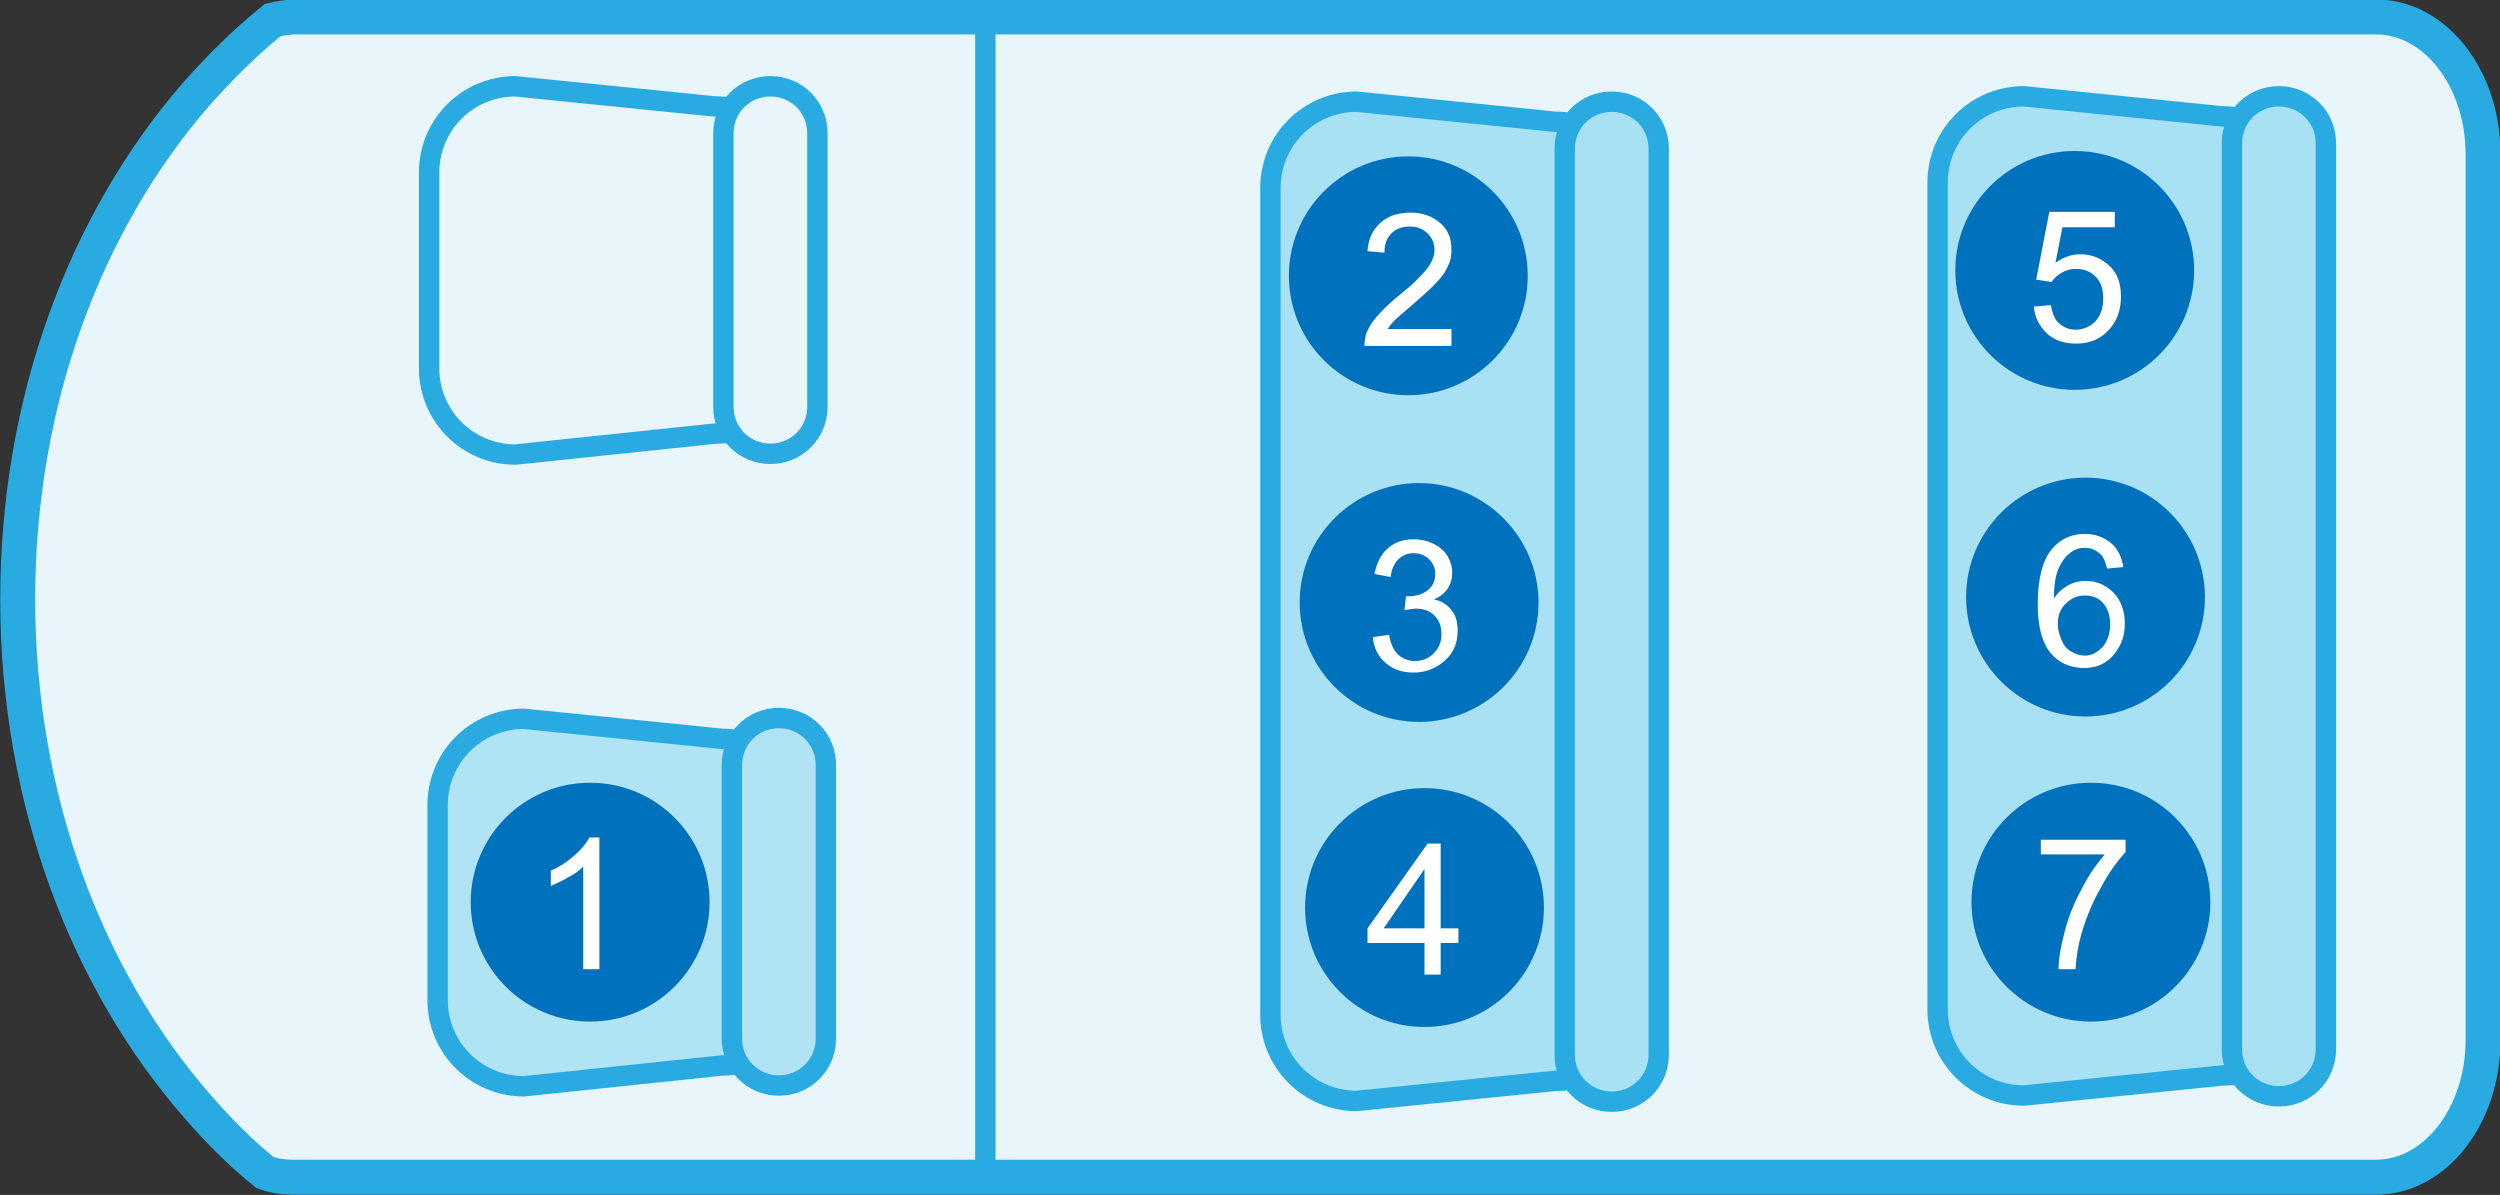 <?xml version="1.0" encoding="utf-8"?>
<!-- Generator: Adobe Illustrator 26.3.1, SVG Export Plug-In . SVG Version: 6.00 Build 0)  -->
<svg version="1.1" id="レイヤー_1" xmlns="http://www.w3.org/2000/svg" xmlns:xlink="http://www.w3.org/1999/xlink" x="0px"
	 y="0px" viewBox="0 0 324.5 155.1" style="enable-background:new 0 0 324.5 155.1;" xml:space="preserve">
<rect x="0" y="0" width="324.5" height="155.1" fill="#333333" stroke="none"/>
<style type="text/css">
	.st0{fill:#E8F5FA;stroke:#29ABE2;stroke-width:4.535;}
	.st1{fill:#B0E4F4;stroke:#29ABE2;stroke-width:2.646;}
	.st2{fill:#E8F5FA;stroke:#29ABE2;stroke-width:2.646;}
	.st3{fill:none;stroke:#29ABE2;stroke-width:2.646;}
	.st4{fill:#0071BC;}
	.st5{fill:#FFFFFF;}
	.st6{fill:#A8E1F4;stroke:#29ABE2;stroke-width:2.646;}
</style>
<g>
	<path class="st0" d="M35.4,2.6c-3.6,2.9-6.9,6.2-10,9.7C11.1,28.8,2.3,52,2.3,77.8c0,26,9,49.5,23.5,66c2.7,3.1,5.5,5.9,8.6,8.4
		c1.1,0.4,2.3,0.6,3.5,0.6h80.4h190.1c7.7,0,13.9-8,13.9-17.8V20c0-9.8-6.2-17.8-13.9-17.8H117.6H37.9C37,2.3,36.2,2.4,35.4,2.6z"/>
	<g>
		<path class="st1" d="M104.9,127.1c0,6.2-5,11.2-11.2,11.2L68,141c-6.2,0-11.2-5-11.2-11.2v-25.3c0-6.2,5-11.2,11.2-11.2l25.7,2.6
			c6.2,0,11.2,5,11.2,11.2V127.1z"/>
		<path class="st1" d="M107.2,134.8c0,3.4-2.7,6.1-6.1,6.1l0,0c-3.4,0-6.1-2.7-6.1-6.1V99.3c0-3.4,2.7-6.1,6.1-6.1l0,0
			c3.4,0,6.1,2.7,6.1,6.1V134.8z"/>
	</g>
	<g>
		<path class="st2" d="M103.8,45.1c0,6.2-5,11.2-11.2,11.2L66.9,59c-6.2,0-11.2-5-11.2-11.2V22.4c0-6.2,5-11.2,11.2-11.2l25.7,2.6
			c6.2,0,11.2,5,11.2,11.2V45.1z"/>
		<path class="st2" d="M106.1,52.8c0,3.4-2.7,6.1-6.1,6.1l0,0c-3.4,0-6.1-2.7-6.1-6.1V17.3c0-3.4,2.7-6.1,6.1-6.1l0,0
			c3.4,0,6.1,2.7,6.1,6.1V52.8z"/>
	</g>
	<line class="st3" x1="127.9" y1="3.4" x2="127.9" y2="152.8"/>
	<g>
		<circle class="st4" cx="76.6" cy="117.1" r="15.5"/>
		<g>
			<path class="st5" d="M77.8,125.8h-2.1v-13.3c-0.5,0.5-1.2,1-2,1.4c-0.8,0.5-1.6,0.8-2.2,1.1v-2c1.2-0.5,2.2-1.2,3.1-2
				c0.9-0.8,1.5-1.5,1.9-2.3h1.3V125.8z"/>
		</g>
	</g>
	<g>
		<g>
			<path class="st6" d="M213,129.1c0,6.2-5,11.2-11.2,11.2l-25.7,2.6c-6.2,0-11.2-5-11.2-11.2V24.4c0-6.2,5-11.2,11.2-11.2l25.7,2.6
				c6.2,0,11.2,5,11.2,11.2V129.1z"/>
			<path class="st6" d="M215.3,136.9c0,3.4-2.7,6.1-6.1,6.1l0,0c-3.4,0-6.1-2.7-6.1-6.1V19.3c0-3.4,2.7-6.1,6.1-6.1l0,0
				c3.4,0,6.1,2.7,6.1,6.1V136.9z"/>
		</g>
		<g>
			<circle class="st4" cx="182.8" cy="35.8" r="15.5"/>
			<g>
				<path class="st5" d="M188.4,42.9v2h-11.3c0-0.5,0.1-1,0.2-1.5c0.3-0.8,0.7-1.5,1.4-2.3s1.5-1.6,2.7-2.6c1.9-1.5,3.1-2.7,3.8-3.6
					c0.7-0.9,1-1.7,1-2.5c0-0.8-0.3-1.5-0.9-2.1s-1.4-0.9-2.3-0.9c-1,0-1.8,0.3-2.4,0.9s-0.9,1.4-0.9,2.5l-2.2-0.2
					c0.1-1.6,0.7-2.8,1.7-3.7s2.3-1.3,3.9-1.3c1.6,0,2.9,0.5,3.9,1.4s1.4,2,1.4,3.4c0,0.7-0.1,1.4-0.4,2c-0.3,0.7-0.7,1.4-1.4,2.1
					c-0.6,0.7-1.7,1.7-3.2,3c-1.3,1.1-2.1,1.8-2.4,2.1s-0.7,0.8-0.9,1.1H188.4z"/>
			</g>
		</g>
		<g>
			<path class="st4" d="M199.7,78.2c0,8.6-7,15.5-15.5,15.5c-8.6,0-15.5-7-15.5-15.5c0-8.6,7-15.5,15.5-15.5
				C192.7,62.7,199.7,69.7,199.7,78.2z"/>
			<g>
				<path class="st5" d="M178.2,82.7l2.1-0.3c0.2,1.2,0.6,2,1.2,2.6c0.6,0.5,1.3,0.8,2.1,0.8c1,0,1.8-0.3,2.5-1c0.7-0.7,1-1.5,1-2.5
					c0-1-0.3-1.8-0.9-2.4c-0.6-0.6-1.4-0.9-2.4-0.9c-0.4,0-0.9,0.1-1.5,0.2l0.2-1.8c0.1,0,0.3,0,0.3,0c0.9,0,1.7-0.2,2.4-0.7
					c0.7-0.5,1.1-1.2,1.1-2.2c0-0.8-0.3-1.4-0.8-1.9s-1.2-0.8-2-0.8c-0.8,0-1.5,0.3-2,0.8c-0.5,0.5-0.9,1.3-1,2.3l-2.1-0.4
					c0.3-1.4,0.8-2.5,1.7-3.3c0.9-0.8,2-1.2,3.4-1.2c0.9,0,1.8,0.2,2.6,0.6c0.8,0.4,1.4,0.9,1.8,1.6c0.4,0.7,0.6,1.4,0.6,2.2
					c0,0.7-0.2,1.4-0.6,2s-1,1.1-1.8,1.4c1,0.2,1.8,0.7,2.3,1.4c0.6,0.7,0.8,1.6,0.8,2.7c0,1.5-0.5,2.8-1.6,3.8
					c-1.1,1-2.5,1.6-4.1,1.6c-1.5,0-2.7-0.4-3.7-1.3C178.9,85.2,178.3,84.1,178.2,82.7z"/>
			</g>
		</g>
		<g>
			<circle class="st4" cx="184.9" cy="117.8" r="15.5"/>
			<g>
				<path class="st5" d="M184.9,126.5v-4.1h-7.4v-1.9l7.8-11h1.7v11h2.3v1.9H187v4.1H184.9z M184.9,120.5v-7.7l-5.3,7.7H184.9z"/>
			</g>
		</g>
	</g>
	<g>
		<g>
			<path class="st6" d="M299.6,128.4c0,6.2-5,11.2-11.2,11.2l-25.7,2.6c-6.2,0-11.2-5-11.2-11.2V23.7c0-6.2,5-11.2,11.2-11.2
				l25.7,2.6c6.2,0,11.2,5,11.2,11.2V128.4z"/>
			<path class="st6" d="M301.9,136.2c0,3.4-2.7,6.1-6.1,6.1l0,0c-3.4,0-6.1-2.7-6.1-6.1V18.6c0-3.4,2.7-6.1,6.1-6.1l0,0
				c3.4,0,6.1,2.7,6.1,6.1V136.2z"/>
		</g>
		<g>
			<circle class="st4" cx="269.3" cy="35.1" r="15.5"/>
			<g>
				<path class="st5" d="M264,39.8l2.2-0.2c0.2,1.1,0.5,1.9,1.1,2.4c0.6,0.5,1.3,0.8,2.1,0.8c1,0,1.9-0.4,2.6-1.1c0.7-0.8,1-1.8,1-3
					c0-1.2-0.3-2.1-1-2.8c-0.7-0.7-1.5-1-2.6-1c-0.7,0-1.3,0.2-1.8,0.5c-0.5,0.3-1,0.7-1.3,1.2l-2-0.3l1.7-8.8h8.5v2h-6.8l-0.9,4.6
					c1-0.7,2.1-1.1,3.2-1.1c1.5,0,2.7,0.5,3.8,1.5s1.5,2.4,1.5,4c0,1.5-0.4,2.9-1.3,4c-1.1,1.4-2.6,2.1-4.5,2.1
					c-1.5,0-2.8-0.4-3.8-1.3C264.7,42.3,264.1,41.2,264,39.8z"/>
			</g>
		</g>
		<g>
			<path class="st4" d="M286.2,77.5c0,8.6-7,15.5-15.5,15.5c-8.6,0-15.5-7-15.5-15.5c0-8.6,7-15.5,15.5-15.5
				C279.3,62,286.2,69,286.2,77.5z"/>
			<g>
				<path class="st5" d="M275.6,73.6l-2.1,0.2c-0.2-0.8-0.4-1.4-0.8-1.8c-0.6-0.6-1.3-0.9-2.1-0.9c-0.7,0-1.3,0.2-1.8,0.6
					c-0.7,0.5-1.2,1.2-1.6,2.1c-0.4,0.9-0.6,2.2-0.6,3.9c0.5-0.8,1.1-1.3,1.8-1.7s1.5-0.6,2.3-0.6c1.4,0,2.6,0.5,3.6,1.5
					c1,1,1.5,2.4,1.5,4c0,1.1-0.2,2.1-0.7,3c-0.5,0.9-1.1,1.6-1.9,2.1c-0.8,0.5-1.7,0.7-2.7,0.7c-1.7,0-3.2-0.6-4.3-1.9
					c-1.1-1.3-1.7-3.4-1.7-6.3c0-3.3,0.6-5.7,1.8-7.2c1.1-1.3,2.5-2,4.3-2c1.3,0,2.4,0.4,3.3,1.1C274.9,71.2,275.4,72.3,275.6,73.6z
					 M267.1,81c0,0.7,0.2,1.4,0.5,2.1c0.3,0.7,0.7,1.2,1.3,1.5c0.5,0.3,1.1,0.5,1.7,0.5c0.9,0,1.6-0.4,2.3-1.1c0.6-0.7,1-1.7,1-2.9
					c0-1.2-0.3-2.1-0.9-2.8c-0.6-0.7-1.4-1-2.4-1c-0.9,0-1.7,0.3-2.4,1C267.4,79,267.1,79.9,267.1,81z"/>
			</g>
		</g>
		<g>
			<circle class="st4" cx="271.4" cy="117.1" r="15.5"/>
			<g>
				<path class="st5" d="M264.9,111v-2h11v1.6c-1.1,1.2-2.2,2.7-3.2,4.6c-1.1,1.9-1.9,3.9-2.5,5.9c-0.4,1.4-0.7,3-0.8,4.7h-2.2
					c0-1.3,0.3-3,0.8-4.9c0.5-1.9,1.2-3.7,2.2-5.5c0.9-1.8,1.9-3.2,3-4.5H264.9z"/>
			</g>
		</g>
	</g>
</g>
</svg>
